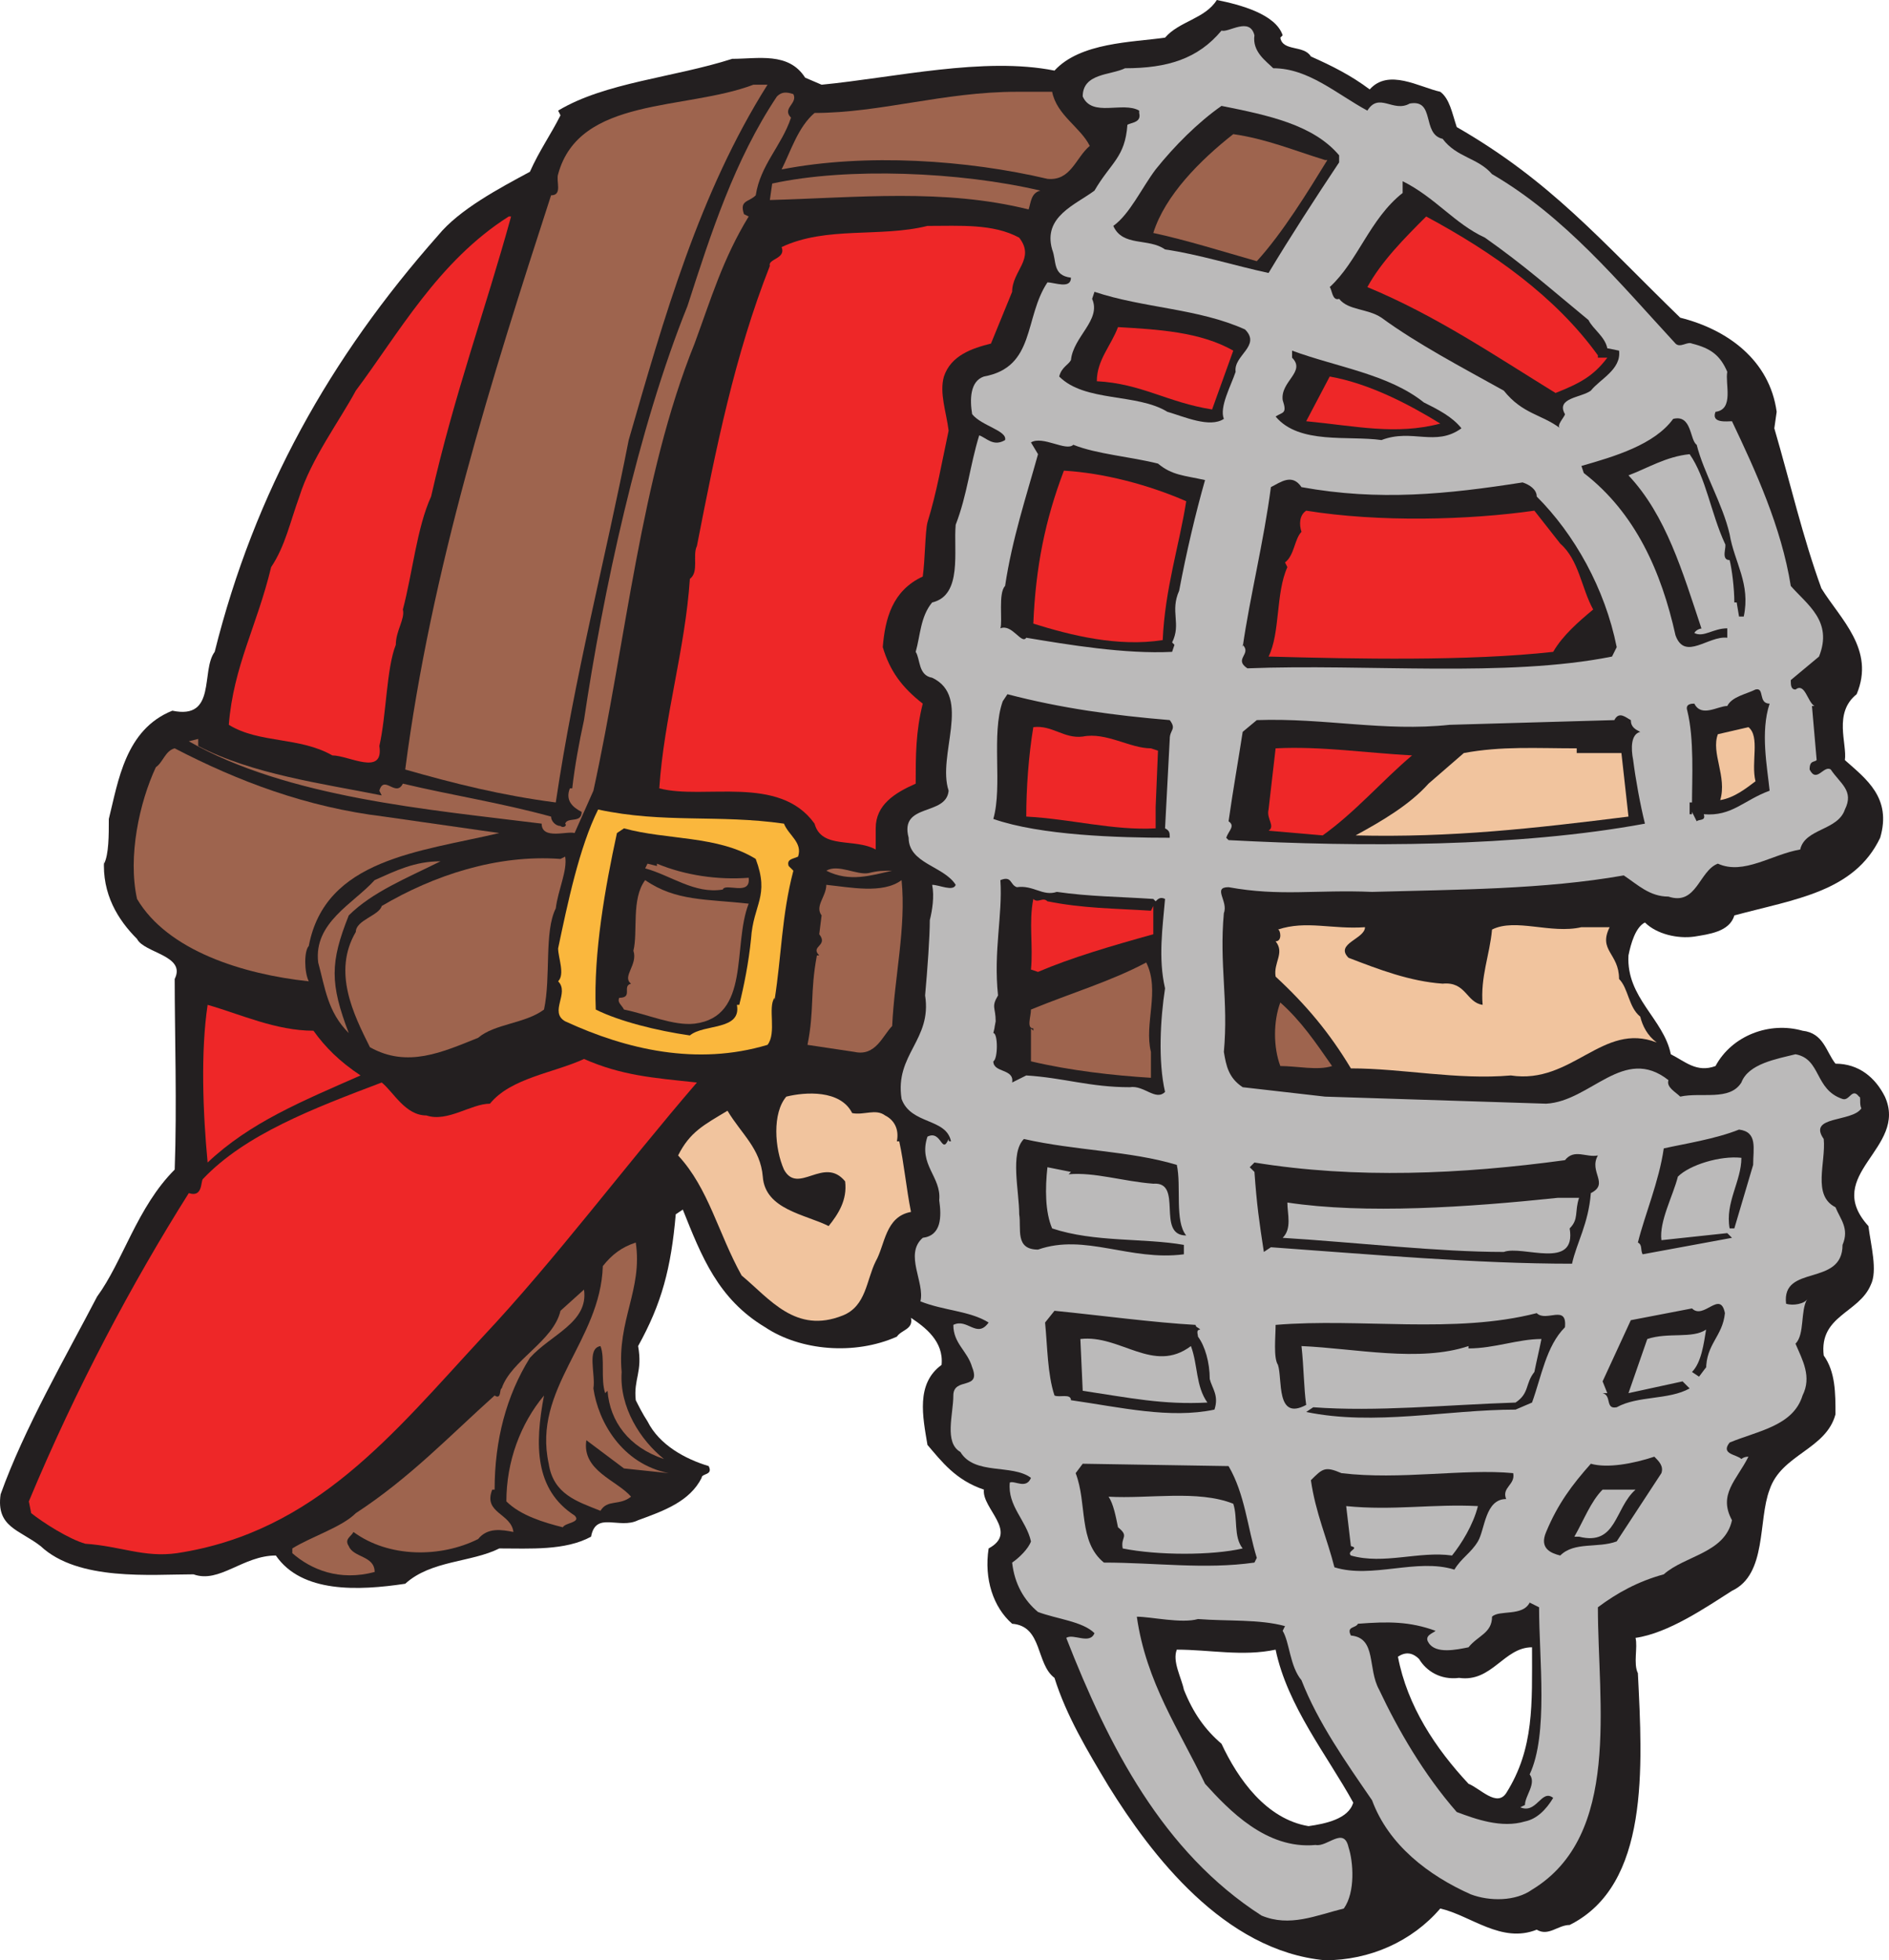 <svg xmlns="http://www.w3.org/2000/svg" width="602.256" height="624.75"><path fill="#231f20" fill-rule="evenodd" d="m408.944 11.25-.75.75c.75 4.5 7.5 2.25 9.75 6 6.75 3 12.75 6 18.75 10.5 6-6.75 15.75-.75 22.5.75 3 2.25 3.75 6.75 5.25 11.25 30 17.25 45.75 36 71.25 60.75 15 3.75 28.5 13.5 30.75 30l-.75 5.25c5.25 18 9 34.5 15 51 6 9.75 17.25 19.5 11.25 33.75-7.5 6-3 15.75-3.75 21 6.75 6 15 12 11.25 24.75-8.25 17.25-27 19.5-46.5 24.75-1.5 5.25-8.25 6-12.75 6.75-5.25.75-12-.75-15.75-4.5-3 1.5-4.5 6.75-5.25 10.5-.75 13.5 11.25 20.25 13.5 31.5 4.5 2.25 8.25 6 14.25 3.75 5.25-9.75 17.25-14.25 27.75-11.25 6.75.75 7.5 6.75 10.5 10.5 7.5 0 12.75 4.5 15.75 10.5 7.5 16.5-20.25 24.75-5.25 41.25.75 6 3 14.25.75 18.75-3.75 9-16.5 9.75-15 22.5 3.75 5.25 3.75 12 3.75 18.75-3 11.25-17.25 12.75-21 24-3.75 9.75-.75 27-12 32.25-8.25 5.25-20.25 13.5-30.75 15 .75 3-.75 8.25.75 11.25 1.5 30 3.75 67.5-21.75 80.25-3.75 0-6.75 3.75-10.5 1.5-11.25 4.5-21-4.5-30.75-6.75-9 10.5-22.5 16.5-36.75 16.5-32.25-3-55.5-33.75-69-55.5-6.75-11.25-13.5-22.5-17.25-34.5-6-4.5-3.75-16.5-13.5-17.25-6-5.25-9-14.25-7.5-24 9.75-5.25-2.25-12.75-1.5-18.75-9-3-13.5-9-18-14.25-1.5-9-3.75-19.5 4.5-25.5.75-7.5-5.25-12-9.75-15 .75 3.75-3 3.75-4.5 6-13.5 6-30.75 4.5-42-3-15-9-20.25-22.5-26.25-37.5l-2.25 1.5c-1.5 17.25-4.5 28.5-12 42 1.5 8.25-1.5 10.5-.75 17.25.75 1.5 2.25 4.5 3.75 6.75 3.75 7.5 12 12 19.5 14.25 1.5 3-2.25 2.25-2.25 3.75-3.75 7.5-12 10.5-20.25 13.5-6 3-13.5-3-15 5.25-8.25 4.5-19.5 3.75-29.25 3.75-9 4.5-21.75 3.75-30 11.25-15 2.25-33 3-41.25-9-10.5 0-18 9-26.25 6-13.5 0-36.75 2.25-48.75-9-6.75-5.25-14.25-6-12.75-16.5 7.5-21 21-44.25 30.75-63 8.25-11.25 12.75-28.5 24.75-40.5.75-20.25 0-43.5 0-60.75 3.75-7.5-9.75-8.25-12-12.75-6-6-11.25-14.25-10.5-25.5v1.5c1.5-3 1.5-9 1.5-14.25 3-12 5.25-28.5 20.25-34.5 14.25 3 9-12.75 13.5-18.75 12.75-51 36.75-93.75 71.25-132.75 6.75-8.25 19.5-15 29.25-20.25 3-6.75 6.75-12 9.75-18l-.75-1.5c15-9 36.75-10.5 55.5-16.5 8.25 0 18-2.25 23.25 6l5.25 2.25c23.25-2.25 51.75-9 74.25-4.5 8.25-9 24.75-9 35.25-10.5 4.5-5.25 12.75-6 16.5-12 7.5 1.5 18.75 4.5 21 11.25m56.25 523.5c-6 .75-10.5-2.25-12.75-6-2.25-2.25-4.5-2.25-6.75-.75 3 15.75 12 29.25 22.5 40.5 3.75 1.5 9 7.5 12 3 9-14.25 8.25-28.5 8.25-46.5-9 0-12.75 11.25-23.25 9.75m-90-9c-1.5 3.75 1.5 9 2.25 12.75 3 7.5 6.75 12.75 12 17.25 5.25 11.25 14.25 24 27.75 26.25 5.25-.75 12.75-2.25 14.25-7.5-8.25-15-21-30.75-24.75-48.75-10.5 2.25-21 0-31.5 0"/><path fill="#bbbaba" fill-rule="evenodd" d="M399.944 11.25c-.75 5.25 3.75 8.25 6 10.5 11.25 0 20.25 8.25 30 13.5 3.75-6 8.25.75 13.5-2.25 8.25-1.5 3.75 9.75 10.5 11.25 4.5 6 11.25 6 15.75 11.25 23.25 13.5 40.5 34.5 58.5 54 1.5 1.5 3.75-.75 5.25 0 6 1.5 9 3.75 11.25 9-.75 3.75 2.25 12-3.75 12.75-1.5 3.75 3.75 3 5.25 3 7.5 15.75 15.75 33.75 18.75 52.5 5.25 6 13.5 11.25 9 22.5l-9 7.5c0 1.5 0 3 1.5 3 3-2.25 3.75 3.75 6 5.25h-.75l1.5 17.25c-.75.75-2.25 0-2.25 3 2.25 4.5 4.5-1.5 6.75 0 3 4.5 7.5 6.75 4.5 12.75-2.25 6.75-12.75 6-14.25 12.75-9 1.5-18 8.25-26.25 4.5-6 2.25-6.75 13.5-15.75 10.5-6 0-9.75-3.75-14.25-6.75-25.5 4.5-53.25 4.5-80.25 5.25-18-.75-29.25 1.5-45.75-1.5-5.25 0 0 4.5-1.5 8.25-1.5 16.5 1.5 27.75 0 44.25.75 4.5 1.5 8.25 6 11.25l26.25 3 70.5 2.25c14.25-.75 24.75-18.75 39-7.5-.75 2.25 2.25 3.75 3.75 5.25 6.75-1.5 15.75 1.5 19.5-4.5 2.25-6 11.25-7.5 17.25-9 8.25 1.5 6 11.25 15 14.25 2.25.75 3-3.75 5.25-.75.75 0 0 2.25.75 3.75-3 4.5-17.25 2.25-12 9.75.75 7.5-3.75 18 3.75 21.75 1.5 3.75 4.5 6.75 2.25 12 0 13.5-19.5 6-18 18.75 2.25.75 6 0 6.75-1.5-2.25 3.75-.75 11.25-3.75 14.25 2.25 5.25 5.25 10.5 2.25 16.5-3 9.75-14.25 11.25-23.25 15-3 3.75 2.25 3.75 3.75 5.25 0 0 .75-.75 2.25-.75-3.75 7.5-9.75 12-5.25 20.25-2.25 10.5-15 11.25-21.75 17.25-8.25 2.25-15 6-21 10.5 0 30.75 7.5 72.75-21 90-5.25 3.75-13.5 3.75-19.5 1.5-13.5-6-26.25-15.75-31.5-30-8.25-12-17.25-24.75-22.5-38.25-3.75-4.5-3.75-12-6-15.75l.75-1.5c-8.25-2.25-18-1.5-27.75-2.25-5.25 1.5-15-.75-19.5-.75 3 21 13.5 36 21.75 53.25 7.5 8.25 19.5 21 35.25 19.5 3.75.75 9-6 10.5.75 1.5 4.5 2.25 14.25-1.5 19.5-9 2.25-17.25 6-26.25 2.25-31.5-20.25-48.75-54-62.25-88.5 2.25-1.5 7.5 2.25 9-1.5-3.75-3.75-12-4.5-18-6.75-4.5-3.75-7.5-9-8.25-15.75 2.25-1.5 5.25-4.5 6-6.75-1.5-6.75-7.5-11.25-6.75-18.75 1.5-.75 5.25 2.25 6.75-1.5-6-4.5-18-.75-22.5-8.25-5.25-3-2.25-12-2.25-18s9-1.5 6-9c-1.5-5.25-6-7.5-6-13.5 4.5-2.25 7.5 4.5 11.25-.75-6-3.75-14.25-3.75-21.75-6.75 1.5-6-5.25-15 .75-20.25 6-.75 6-6.75 5.25-12 .75-7.5-6.75-11.25-3.75-20.25 4.5-2.25 4.5 6 6.75.75 0 .75 0 .75.75.75-1.5-7.5-12.75-5.25-15.75-13.5-2.25-14.25 9.75-18.75 7.5-33 .75-8.25 1.5-18.75 1.5-24 .75-3 1.5-7.5.75-11.25 2.25 0 6.75 2.25 7.5 0-3.75-6-15-6.75-15-15-3-11.25 12-6.75 12.75-15-3.75-11.25 7.5-30-5.25-36-4.5-.75-3.75-6-5.25-8.25 1.5-5.25 1.5-11.25 5.25-15.75 9.75-2.25 6.75-16.5 7.5-24.75 3.75-9.75 4.5-18.75 7.5-28.5 2.25.75 4.5 3.75 8.25 1.5.75-3-7.5-4.5-10.5-8.25-.75-4.5-.75-10.5 3.75-12 16.5-3 12.75-18.75 20.25-30 2.25 0 7.5 2.25 7.5-1.5-6-.75-4.5-5.25-6-9-3-10.5 7.5-14.25 13.5-18.75 5.25-9 9.75-10.5 10.5-21 1.5-.75 4.5-.75 3.75-3.75v-.75c-5.25-3-15 2.25-18-4.5 0-7.5 9-6.75 13.5-9 13.5 0 23.25-3 30.75-12 2.25.75 9-4.5 10.5 1.5m87.75 499.5c-2.25 4.5-9.75 2.25-12 4.5 0 5.25-4.5 6-7.5 9.75-3.75.75-10.5 2.25-12.75-1.5-1.5-2.25 1.5-3 2.25-3.75-8.25-3-15-3-24.75-2.25-.75 1.5-3.75.75-2.25 3.75 8.25.75 5.25 10.5 9 17.25 6 12.75 14.25 27 24.75 39 6 2.25 14.25 5.25 21.75 3 3.75-.75 6.75-3.75 9-7.5-3.75-3-5.25 5.25-10.5 3l1.5-.75c0-3 3.75-6.75 1.5-9.75 6-12.75 3-36.75 3-53.25l-3-1.5"/><path fill="#9e644e" fill-rule="evenodd" d="M244.694 27c-21.75 34.5-33 74.25-44.25 113.25-7.5 38.25-17.25 75-23.25 115.5-17.25-2.25-32.25-6-48-10.5 8.25-63.75 27.75-125.25 46.5-183 3.75 0 1.5-4.5 2.25-6.75 6.75-24.75 40.5-20.25 62.25-28.5h4.5m90.75 2.25c1.5 7.5 9 11.25 12 17.25-4.5 3.75-6 11.25-13.5 10.5-25.5-6-57.75-8.25-84.75-3 3-6 5.25-13.5 10.5-18 21 0 41.25-6.75 64.5-6.75h11.25"/><path fill="#9e644e" fill-rule="evenodd" d="M252.944 30c1.5 3-3.75 4.5-.75 7.5-3 9-9.75 15-11.25 24.75-2.25 2.25-5.25 1.5-3.75 6l1.5.75c-8.25 13.5-12 26.25-17.25 40.5-17.25 42.75-21.75 94.5-32.25 142.5l-6 13.5c-2.25-.75-10.5 2.25-10.5-3-36-4.5-81-8.25-112.5-26.25l3-.75v2.25c17.25 9 39.75 12 58.5 15.75l-.75-1.5c1.5-5.25 5.25 2.25 7.5-2.25 15.75 3.75 30.75 6 47.25 10.5 0 1.5 1.5 3 3 3 .75.75 2.25 0 1.5-.75.75-2.25 5.25 0 5.25-3.75-3-1.5-5.25-3.75-3.75-7.5h.75c.75-6.75 2.25-15 3.75-21.75 6-40.5 17.25-93 33-132 7.5-23.25 15-46.5 28.5-66.75 1.5-1.5 3-1.5 5.25-.75"/><path fill="#231f20" fill-rule="evenodd" d="M426.944 49.5v2.25c-7.5 11.25-15.75 24-22.5 35.25-10.5-2.25-22.5-6-33-7.5-5.25-3.75-13.5-.75-16.5-7.5 5.25-3.75 9-12 13.5-18 6-7.5 13.5-15 21-20.25 15 3 29.25 6 37.5 15.75"/><path fill="#9e644e" fill-rule="evenodd" d="M422.444 51h.75c-6 9.75-14.25 23.25-22.5 32.25-10.5-3-22.5-6.75-33-9 3.75-12 15-23.25 25.5-31.5 10.5 1.5 19.5 5.25 29.25 8.25m-90.75 9.75c-3 .75-3 3.75-3.75 6-27-6.75-54.75-3.75-82.5-3l.75-5.25c24-5.25 60-3.75 85.5 2.25"/><path fill="#231f20" fill-rule="evenodd" d="M473.444 75.75c12.75 9 20.25 15.75 33 26.25 1.5 3 5.25 5.25 6 9l3.75.75c.75 6-6 9-9 12.75-3 2.25-11.25 2.25-8.25 7.5 0 .75-3 3.75-1.5 4.5-6-4.5-12-4.5-18-12-13.5-7.5-27.75-15-39-23.25-4.5-3-10.5-2.25-13.5-6-2.25.75-2.25-3-3-3.75 9-8.25 12.75-21.75 23.25-30v-3.75c10.5 5.25 16.5 13.5 26.25 18"/><path fill="#ee2728" fill-rule="evenodd" d="M162.944 69c-8.25 30-18 56.25-25.5 89.25-4.5 9.75-6 24.75-9 36 .75 3-2.25 6.75-2.25 11.25-3 7.5-3 22.5-5.25 32.25 1.5 9.75-9.75 3-15 3-10.5-6-23.25-3.75-33-9.75 1.5-18.75 9-31.5 13.5-50.25 4.5-6.75 6-14.25 9-22.5 3.75-12 12.75-24 18-33.75 13.5-18 26.25-41.25 48.75-55.5h.75m346.5 44.25v.75h3c-4.5 6-9 8.25-16.5 11.25-19.5-12-38.25-24.75-60-33.75 4.5-8.25 12-15.75 18.75-22.5 21 11.25 41.25 25.5 54.75 44.25m-184.5-37.5c5.25 6.75-2.25 10.5-2.25 17.25l-6.75 16.5c-6 1.5-12.75 3.75-15 10.5-1.5 5.25.75 11.25 1.5 17.25-2.25 10.5-3.75 19.5-6.75 29.25-.75 3-.75 12-1.5 17.25-9.75 4.5-12 13.5-12.75 22.5 2.25 7.5 6 12.75 12.75 18-2.25 9-2.25 16.5-2.25 25.5-6.75 3-12.75 6.75-12.75 14.25v6.75c-6.75-3.75-17.25 0-19.5-8.25-11.25-15.75-35.25-7.5-49.5-11.25 1.5-22.5 8.25-44.25 9.75-66.75 3-2.25.75-7.5 2.25-10.5 6-30.75 12-60.75 23.25-89.25-.75-2.25 5.25-2.25 3.75-6 14.25-6.75 31.5-3 46.5-6.75 10.5 0 21-.75 29.25 3.75"/><path fill="#231f20" fill-rule="evenodd" d="M396.944 105c5.25 5.25-3.75 8.25-3 13.5-1.5 4.5-5.25 11.25-3.75 15-4.5 3-12.75-.75-18-2.25-9.75-6-26.25-3-34.5-11.25.75-3 3-3.75 3.75-5.25.75-7.5 9.75-12.75 6.75-19.5l.75-2.25c15.75 5.25 33 5.25 48 12"/><path fill="#ee2728" fill-rule="evenodd" d="m393.194 111.75-6.75 18.75c-14.25-2.25-22.5-8.25-36.75-9 0-6.75 4.5-11.25 6.75-17.25 12.75.75 26.25 1.5 36.75 7.5"/><path fill="#231f20" fill-rule="evenodd" d="M453.944 128.25c4.5 2.25 9 4.5 12 8.25-8.25 6-15.75 0-25.5 3.75-10.5-1.5-26.25 1.5-33.75-7.5 2.25-1.5 3.75-.75 2.25-5.25-.75-6 7.5-9 3-13.5v-2.25c14.25 5.25 30.75 7.5 42 16.5"/><path fill="#ee2728" fill-rule="evenodd" d="M459.194 135c-14.25 3.75-27 .75-42.75-.75l7.5-14.25c12.75 2.25 25.5 9 35.25 15"/><path fill="#231f20" fill-rule="evenodd" d="M540.944 141.75c2.25 9 8.25 18.75 10.5 28.5 1.5 9 6.75 15.75 4.5 26.25h-1.5l-.75-4.5h-.75c0-4.5-.75-10.5-1.5-13.5-3 0-.75-4.5-1.5-5.25-4.5-9.75-6-21-11.25-28.5-7.5.75-13.5 4.5-19.5 6.75 12 12.75 17.25 30.75 23.25 48.75.75 0-1.5 0-2.25 1.5 3 1.5 6-1.5 10.5-1.5v3c-6-.75-13.5 7.5-16.5-.75-4.5-20.25-12.75-39-29.25-51.75l-.75-2.25c10.5-3 23.25-6.75 29.25-15 6-1.5 5.25 6.75 7.5 8.25m-198.75 0c7.5 3 18 3.75 27 6 4.5 3.75 8.25 3.75 15 5.25-3 10.5-6 23.25-8.25 35.25-3 6.75.75 10.5-2.25 16.5l.75.75-.75 2.25c-15 .75-33-2.25-46.5-4.5-1.5 2.25-4.5-4.5-8.25-3 .75-2.25-.75-11.25 1.5-13.5 2.25-15 6.75-28.5 10.5-42l-2.25-3.75c3.75-2.25 11.25 3 13.5.75"/><path fill="#ee2728" fill-rule="evenodd" d="M378.194 159.75c-2.25 14.25-6.75 27.75-7.5 44.25-14.25 2.25-29.25-1.5-41.25-5.25.75-18 3.75-33 9.75-48.75 12.75.75 27 4.5 39 9.75"/><path fill="#231f20" fill-rule="evenodd" d="M414.944 155.25c24.75 4.5 46.5 2.25 70.5-1.5 2.25.75 4.5 2.25 4.5 4.5 12 12 21.75 29.25 25.5 48l-1.5 3c-33.75 6.75-78 2.25-116.25 3.75-4.5-3 1.5-4.5-1.5-7.5v.75c2.25-15.75 6.75-33.75 9-51 3-1.5 6.75-4.5 9.75 0"/><path fill="#ee2728" fill-rule="evenodd" d="M497.444 173.25c6 5.25 6.75 14.25 10.5 21-4.5 3.75-9.75 8.25-12.75 13.5-27 3-63 2.25-90.75 1.5 3.75-7.5 2.25-20.25 6-28.5l-.75-1.5c3-2.25 3-7.5 5.25-9.75-.75-2.25-.75-5.25 1.5-6.75 23.25 3.75 51.75 3 72.75 0l8.25 10.5"/><path fill="#231f20" fill-rule="evenodd" d="M564.194 224.25c-3 9-.75 20.25 0 27.75-8.25 3-12 8.25-21 7.5.75 2.25-1.5 1.5-2.25 2.25l-1.5-3v.75h-.75v-3.75h.75v.75c0-8.25.75-21-1.5-30-.75-2.25 1.5-2.25 2.25-2.25 2.25 4.5 7.5.75 10.5.75 1.5-3 6-3.75 9-5.25 3-.75.75 4.5 4.5 4.5m-191.25 5.25c2.25 3 0 3 0 6l-1.5 28.5c1.5.75 1.5 1.5 1.5 3-16.5 0-41.25-.75-56.25-6 3-10.5-.75-27 3-37.5l1.5-2.25c17.25 4.5 33.75 6.75 51.75 8.25m150 3.75c-3 .75-3 5.25-2.25 9 .75 6 2.25 14.25 3.75 20.25-40.5 7.5-90.75 7.5-132.75 5.25l-.75-.75c.75-2.25 3-3.75.75-5.25 1.5-10.5 3-18.75 4.5-28.5l4.5-3.75c21.75-.75 40.5 3.75 61.5 1.5l52.5-1.5c1.5-3 3.75-.75 5.25 0 0 2.25 1.5 3 3 3.75"/><path fill="#ee2728" fill-rule="evenodd" d="m366.944 238.5 2.25.75-.75 18V264c-13.5.75-27-3-41.25-3.75 0-9 .75-19.5 2.25-28.5 6-.75 9.75 3.75 15.75 3 7.5-1.5 15 3.75 21.75 3.75"/><path fill="#f1c49e" fill-rule="evenodd" d="M559.694 249c-3 2.25-6.75 5.25-11.25 6 2.25-7.5-3-15-.75-21l9.75-2.25c3.75 3 .75 11.25 2.25 17.25m-57-10.5v1.5h14.25l2.25 20.25c-30 3.75-56.25 6.75-87 6 8.25-4.5 17.25-9.75 23.25-16.5l11.25-9.75c12-2.25 23.25-1.5 36-1.5"/><path fill="#ee2728" fill-rule="evenodd" d="M450.194 240.75c-9.75 8.25-18 18-28.5 25.5l-17.25-1.5c2.25-1.5-.75-3.75 0-6.75l2.25-19.5c14.25-.75 29.25 1.5 43.5 2.25"/><path fill="#9e644e" fill-rule="evenodd" d="m122.444 260.25 36.75 5.25c-25.5 6-55.5 8.25-60.75 36-1.5 1.5-1.5 8.25 0 11.25-21-2.25-45-9.75-54.75-26.25-3-13.5.75-30.75 6-42 2.25-1.5 3-5.25 6-6 20.25 10.5 42 18.75 66.75 21.75"/><path fill="#fab73d" fill-rule="evenodd" d="M249.944 262.5c1.5 3.75 6 6 4.5 10.5-1.5.75-3.75.75-3 3l1.5 1.5c-3.75 14.25-3.75 27-6 41.25V318c-2.25 3 .75 11.25-2.25 15-22.5 6.75-45 1.5-64.5-7.5-5.25-3 1.5-9-2.25-12.75 2.25-2.25 0-7.5 0-10.5 3-14.25 6.75-32.25 12.75-44.25 21 4.5 38.25 1.5 59.25 4.5"/><path fill="#231f20" fill-rule="evenodd" d="M240.944 273.75c4.5 12-.75 14.25-1.5 25.5-.75 7.5-2.25 15-3.75 21h-.75c1.5 8.25-10.5 6-15 9.75-10.5-1.5-22.5-4.5-30-8.25-.75-18 3-39 6.75-56.25l2.25-1.5c13.5 3.75 30 2.25 42 9.75"/><path fill="#9e644e" fill-rule="evenodd" d="M177.194 289.5c-3.75 7.5-1.5 21.75-3.75 32.25-6 4.5-15.75 4.5-21 9-11.25 4.5-22.5 9.75-34.5 3-5.25-10.5-12-24-4.5-36.75 0-3.75 7.5-5.25 8.25-8.25 16.5-9.75 36.75-16.5 57-15l1.5-.75c.75 4.5-2.25 10.5-3 16.5"/><path fill="#9e644e" fill-rule="evenodd" d="M140.444 274.5c-10.5 5.25-21.75 9.75-29.25 17.25-6 15-6 21.75 0 37.5-6.75-6.75-7.5-14.25-9.75-22.5-1.5-12.75 11.25-18.75 18-26.25 6.75-3 12.75-6 21-6m69 .75c9 3.75 19.5 5.25 29.25 4.5.75 6-7.5 1.5-8.25 3.75-9 1.5-16.5-4.5-24.75-6.75l.75-1.5 3 .75v-.75m75 2.25c-6.75 1.5-13.5 3.75-21 0 3.75-2.25 9.75 1.5 13.5.75 3-.75 4.5-.75 7.5-.75m0 49.5c-3 3-5.25 9.75-12 8.25l-15-2.25c2.25-11.25.75-16.5 3-28.5h.75c-3-3 3-3 0-6.75l.75-6c-2.25-3 1.5-6 1.5-9.75 7.5.75 18 3 24-1.5 1.5 15-2.25 30.75-3 46.5"/><path fill="#231f20" fill-rule="evenodd" d="M324.194 282.75c5.25-.75 8.25 3 12.75 1.5 10.5 1.5 19.5 1.5 30.75 2.25l.75.75c.75-.75 1.5-1.5 3-.75-.75 9-2.25 18.75 0 28.5-1.5 9.75-2.25 23.25 0 33-3 3-6.75-2.25-11.25-1.5-12.75 0-21-3-33-3.75l-4.5 2.25c.75-4.5-6-3-6-6.75 1.5-.75 1.5-9 0-9 .75-3 0 0 .75-3.75 0-4.5-1.5-4.5.75-8.25-1.5-14.25 1.5-25.5.75-36.75 3.75-1.5 3 1.5 5.25 2.25"/><path fill="#9e644e" fill-rule="evenodd" d="M238.694 288c-5.25 13.5.75 36-17.25 38.25-6.75.75-15-3-22.5-4.5-.75-1.5-2.25-2.25-1.5-3.75 4.5 0 .75-3.75 3.75-4.5-3-2.25 2.25-6 .75-10.5 1.5-6-.75-16.5 3.75-22.5 9.75 6.75 19.5 6 33 7.5"/><path fill="#ee2728" fill-rule="evenodd" d="M333.944 287.25c11.25 2.25 21 2.25 33 3l.75-1.5v9c-13.5 3.75-26.25 7.5-36.75 12l-2.25-.75c.75-7.5-.75-15 .75-22.5 1.5 1.5 3-.75 4.5.75"/><path fill="#f1c49e" fill-rule="evenodd" d="M435.194 295.5c0 3.75-9.75 5.25-5.25 9.75 9.75 3.75 19.5 7.5 30 8.25 7.5-.75 7.5 6 12.75 6.75-.75-9 2.25-15.75 3-24 7.5-3.75 18.75 1.5 28.5-.75h9c-3.75 7.5 3 8.25 3 16.5 3 3 3 9 6.75 12 .75 3 2.25 6 5.25 8.25-17.25-6.75-27 13.5-46.5 10.5-17.25 1.5-34.5-2.25-51-2.25-6.75-11.25-14.25-20.25-24-29.25-.75-4.5 3-7.5 0-11.25 2.25 0 1.5-3.75.75-3.75 9-3 17.25 0 27.75-.75"/><path fill="#9e644e" fill-rule="evenodd" d="M366.944 335.25v8.25c-12-.75-25.5-2.25-38.25-5.25v-10.5l.75.75v-.75c-2.25 0-.75-3.75-.75-6 12.75-5.25 25.5-9 36.75-15 4.5 9-.75 19.5 1.5 28.5m57.75 4.5c-4.5 1.5-11.25 0-16.5 0-2.25-6-2.25-14.25 0-20.25 6.75 6 11.25 12.75 16.5 20.25"/><path fill="#ee2728" fill-rule="evenodd" d="M99.944 328.5c3.75 5.25 8.25 9.75 15 14.25-18.75 8.25-35.25 15-48.75 27.75-1.5-15.75-2.25-35.25 0-50.25 10.5 3 21.75 8.25 33.75 8.25"/><path fill="#ee2728" fill-rule="evenodd" d="M222.194 345c-23.25 27-45 56.25-68.25 81-28.5 30.75-53.25 62.25-97.5 69-10.5 1.5-18-2.25-29.25-3-5.25-1.5-13.5-6.75-17.25-9.75l-.75-3.75c15-36 33-69.75 51-98.25 4.5 1.5 3.75-3.75 4.5-4.5 13.5-14.25 35.25-22.5 57-30.75 3.75 3 7.5 10.5 14.25 10.5 6.75 2.25 14.25-3.75 20.25-3.75 6.75-8.25 20.25-9.75 30-14.25 12 5.25 21.75 6 36 7.5"/><path fill="#f1c49e" fill-rule="evenodd" d="M271.694 354.75c3.75.75 7.5-1.5 10.5.75 3 1.5 4.5 4.5 3.75 8.25h.75c1.5 6.75 2.25 15 3.75 22.5-8.25 1.5-8.25 10.5-11.25 15.75-3 6-3 14.25-10.5 17.25-15 6-23.25-5.25-32.25-12.75-7.5-13.5-10.5-27.75-20.25-38.25 3.75-7.5 8.25-9.75 15.75-14.25 4.5 7.5 10.5 12 11.25 21 .75 10.5 13.5 12 21 15.75 3-3.75 6-8.25 5.25-14.25-6.75-8.25-15 4.5-19.5-3.75-3-6.75-3.75-18 .75-23.25 6-1.5 17.25-2.25 21 5.25"/><path fill="#231f20" fill-rule="evenodd" d="m558.944 371.25-6 20.25h-1.5c-1.5-8.25 3.75-15 3.75-22.5-6.75-.75-16.5 2.25-20.25 6-1.5 6-6 14.25-5.25 20.25l21-2.25 1.5 1.5-28.5 5.25c-.75-1.5 0-3-1.5-3.75 2.25-9 6.75-19.5 8.25-30 6.75-1.5 16.5-3 24-6 6 .75 4.5 6 4.5 11.25m-183.75 0c1.5 6.75-.75 18 3 22.5-9.75 0-.75-17.25-10.5-16.5-9.75-.75-18.75-3.75-27-3l.75-.75-7.5-1.5c-.75 6.75-.75 14.25 1.5 19.5 13.5 4.5 29.25 3 42 5.25v3c-17.25 2.25-31.5-6.75-46.5-1.5-7.5 0-5.25-6.75-6-11.25 0-7.5-3-19.5 1.5-24 16.5 3.75 33.75 3.75 48.75 8.25m134.25-3c-3 5.25 3.75 9-2.25 12-.75 9.75-4.5 15.75-6 22.5-30.75 0-64.5-3-96-5.25l-2.25 1.5c-1.5-9.75-2.25-15-3-25.5l-1.5-1.5 1.5-1.5c32.25 5.25 66 3.75 99-.75 3-3.75 6.75-.75 10.5-1.5"/><path fill="#bbbaba" fill-rule="evenodd" d="M503.444 381.75c-1.5 4.5 0 6.75-3 9.75 2.25 13.5-15 5.25-21 7.5-21 0-46.5-3-70.5-4.5 3-3 1.5-7.5 1.5-11.25 24.75 3.75 57.75 1.5 86.25-1.5h6.75"/><path fill="#9e644e" fill-rule="evenodd" d="M202.694 396c2.25 15-6 24.75-4.5 41.25-.75 11.25 6 21.75 13.5 27.75-11.25-3.75-17.25-12-18-21.75l-.75.75c-1.5-4.5 0-11.25-1.5-15-4.5.75-1.5 9-2.25 13.5 1.5 10.5 9 24 24 27l-14.25-1.5-12-9c-1.5 9.75 9.75 12.75 14.25 18-3.75 3-7.5.75-9.75 4.5-7.5-3-15-5.25-16.5-15-5.25-24 16.5-39 17.25-63 3-3.75 6-6 10.5-7.5"/><path fill="#9e644e" fill-rule="evenodd" d="M168.944 432.75c-7.5 12-11.25 26.25-11.25 42h-.75c-3 7.5 6 7.5 6.75 13.5-3.75-.75-8.25-1.5-11.25 2.25-12 6-28.5 6-39.75-2.25-.75 1.5-3 2.25-1.5 4.5 1.5 3.75 8.25 3 8.25 8.25-11.25 3-20.25-.75-26.25-6v-1.5c6-3.75 15.75-6.75 20.25-11.25 17.25-11.25 30-24.75 44.25-37.5 2.25 1.5 1.5-2.25 2.25-2.25 3-9 16.5-15 18.75-24.75l7.5-6.75c1.5 10.5-10.5 14.25-17.25 21.75"/><path fill="#231f20" fill-rule="evenodd" d="M549.944 418.5c-.75 7.5-6 9.75-6 18v-.75l-2.25 3-2.25-1.5c3-3 3.75-9 4.5-13.5-4.5 3-12 .75-18.75 3l-6 17.25 17.25-3.75 2.25 2.25c-6.75 3.75-16.5 2.25-23.25 6-3.75.75-1.5-3.75-4.5-4.5h1.5l-1.5-3.75 9-19.5 19.5-3.75c3.75 3.75 9-6 10.5 1.5m-168.75 3.75c0 .75.75.75 1.5 1.5-1.5 0-.75 1.5-.75 2.25 2.25 3 3.75 8.25 3.75 13.5.75 3 3 5.25 1.5 9.75-14.25 3-30-.75-45.75-3 0-2.25-3.75-.75-5.25-1.5-2.25-6.75-2.25-15.75-3-23.25l3-3.75c15 1.5 31.5 3.75 45 4.5m117.75.75c-6 6-7.5 15.75-10.5 24l-5.25 2.25c-21.75 0-45 5.25-66.75.75l2.25-1.5c20.25 1.5 42-.75 64.5-1.5 4.5-3 3-6 6-9.75.75-3.75 1.5-6.75 2.25-10.5-7.5 0-15 3-23.25 3V429c-15.75 5.25-36 .75-53.25 0 .75 6.75.75 13.5 1.5 18.75-9.75 5.25-7.5-8.25-9-12.75-1.5-2.25-.75-9-.75-12.75 27-2.25 57 3 83.25-3.75 3 3 9.75-3 9 4.5"/><path fill="#bbbaba" fill-rule="evenodd" d="M379.694 429c2.25 6 1.5 12.75 5.25 18-14.25.75-24.75-1.5-39.75-3.75l-.75-16.5c12.75-1.5 23.25 11.25 35.25 2.25"/><path fill="#9e644e" fill-rule="evenodd" d="M183.194 483c2.25 2.25-3 2.25-3.75 3.75-6-1.5-13.5-3.75-18-8.25 0-12.75 4.5-24.75 12-33.75-3 15.75-3 30 9.75 38.25"/><path fill="#231f20" fill-rule="evenodd" d="m529.694 469.5-14.25 21.75c-6 2.25-13.5 0-18 4.5-3-.75-6.75-2.25-4.5-7.5 3.75-9 8.25-15 14.25-21.75 5.25 1.5 13.5 0 20.25-2.25 1.5 1.5 3 3 2.25 5.25m-138-2.25c5.25 9 6 19.5 9 29.25l-.75 1.5c-15.75 2.25-31.5 0-48 0-8.25-6.75-5.25-18.75-9-28.5l2.25-3 46.5.75m90.75 2.25c.75 3.75-3.75 4.5-2.25 8.25-6.75 0-6.75 9.75-9 13.5s-5.25 5.25-7.5 9c-12-3.75-26.25 3-38.25-.75-2.25-9-6-17.25-7.5-27.75 3.75-3.75 4.5-4.5 9.75-2.25 18.75 2.25 39-1.5 54.75 0"/><path fill="#bbbaba" fill-rule="evenodd" d="M521.444 474.75c-6.75 6-6 18-18 15h-1.5c3-5.25 5.25-11.25 9-15h10.5m-128.25 4.5c1.5 4.5 0 10.5 3 14.25-9.75 2.25-27 2.25-38.25 0-.75-3.75 2.25-3.75-1.5-6.75-.75-3.75-1.5-7.5-3-9.75 12.75.75 28.5-2.25 39.75 2.25m78 .75c-1.5 6-5.25 12-8.25 15.75-10.5-1.5-21.75 3-32.25 0-1.5-1.5 3-2.25 0-3l-1.5-12.75c15 1.5 27.75-.75 42 0"/></svg>
